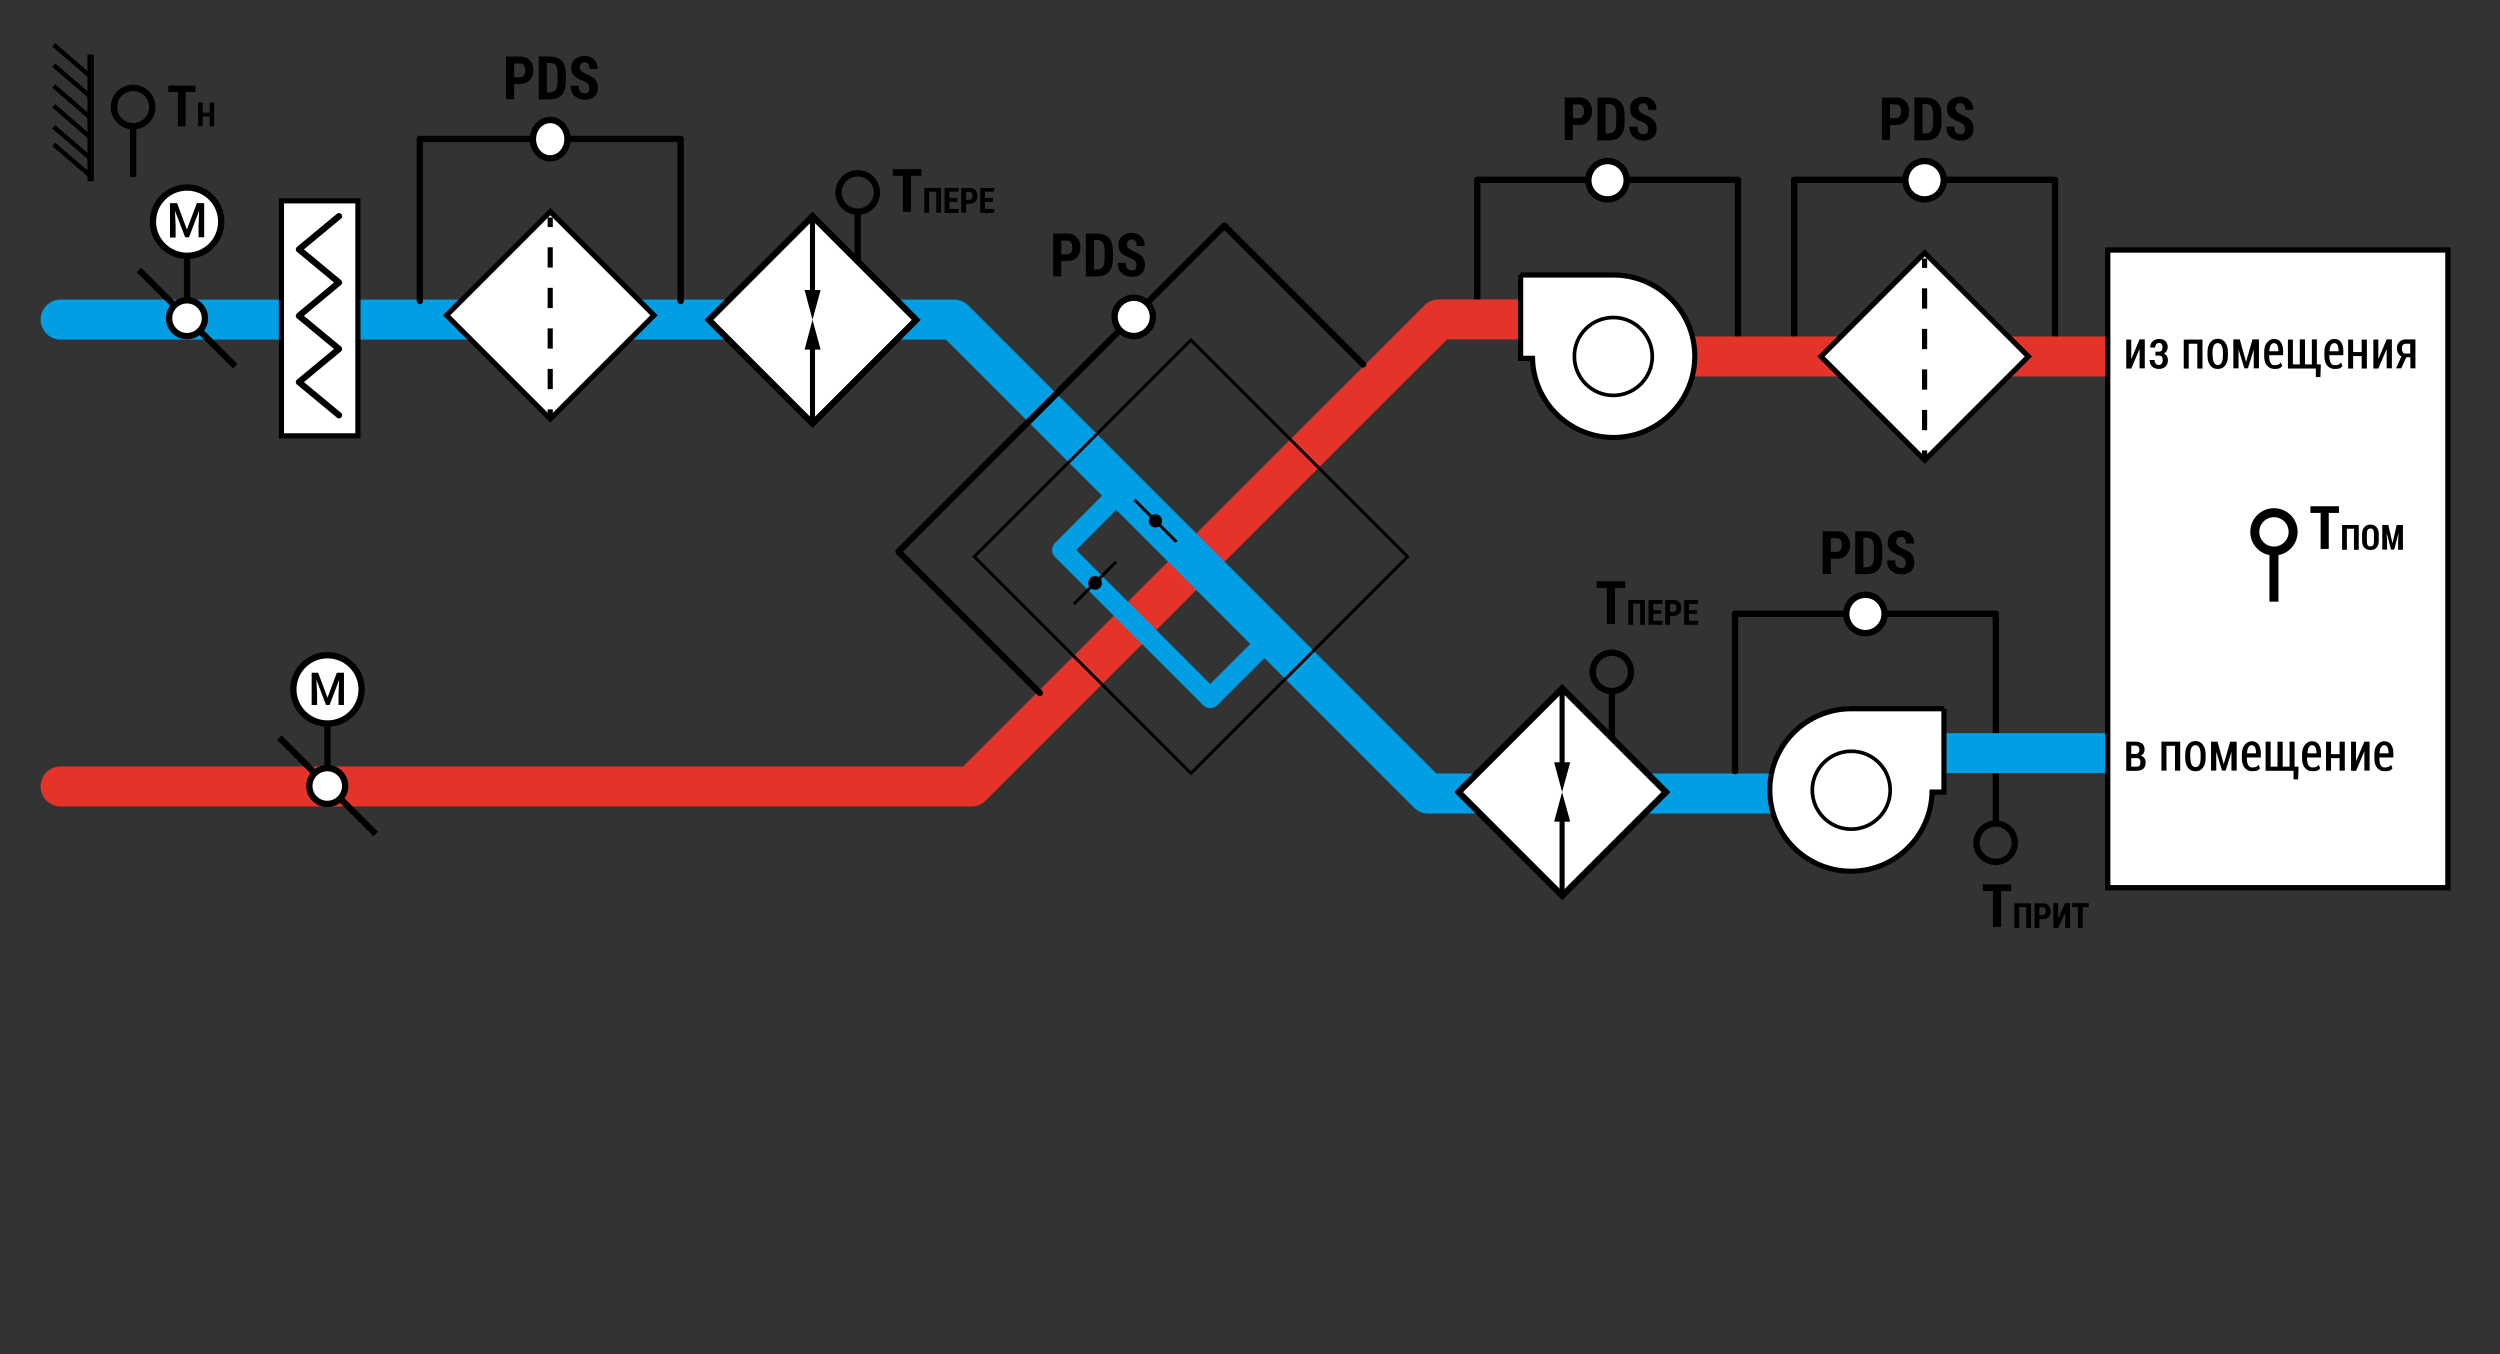 <?xml version="1.0" encoding="utf-8"?>
<!-- Generator: Adobe Illustrator 21.0.0, SVG Export Plug-In . SVG Version: 6.00 Build 0)  -->
<svg version="1.1" id="Слой_1" xmlns="http://www.w3.org/2000/svg" xmlns:xlink="http://www.w3.org/1999/xlink" x="0px" y="0px"
	 width="1200px" height="650px" viewBox="0 0 1200 650" enable-background="new 0 0 1200 650" xml:space="preserve">
<rect x="0" y="0" width="1200" height="650" fill="#333333" stroke="none"/>
<g>
	<path d="M509.4,125.3v7.3h-3.9v-20.5h6.8c2,0,3.5,0.6,4.6,1.8c1.1,1.2,1.7,2.8,1.7,4.8c0,2-0.6,3.6-1.7,4.8
		c-1.1,1.2-2.7,1.8-4.6,1.8H509.4z M509.4,122.1h2.9c0.8,0,1.4-0.3,1.8-0.9c0.4-0.6,0.6-1.4,0.6-2.4c0-1-0.2-1.8-0.6-2.4
		c-0.4-0.6-1-0.9-1.8-0.9h-2.9V122.1z"/>
	<path d="M521.2,132.6v-20.5h5.2c2.5,0,4.5,0.7,5.8,2.1s2,3.5,2,6.4v3.6c0,2.9-0.7,5-2,6.4c-1.3,1.4-3.2,2.1-5.8,2.1H521.2z
		 M525.1,115.3v14.1h1c1.6,0,2.7-0.4,3.2-1.2c0.6-0.8,0.9-2.1,0.9-4.1v-3.6c0-1.9-0.3-3.3-0.8-4.1s-1.6-1.2-3.2-1.2H525.1z"/>
	<path d="M545.5,127.3c0-0.8-0.2-1.4-0.6-1.9c-0.4-0.5-1-0.9-2-1.4c-2.1-0.8-3.6-1.6-4.6-2.5c-1-0.9-1.5-2.2-1.5-4
		c0-1.7,0.6-3.1,1.8-4.1c1.2-1,2.7-1.6,4.6-1.6c1.9,0,3.4,0.6,4.6,1.8c1.2,1.2,1.7,2.7,1.7,4.5h-3.9c0-1-0.2-1.7-0.6-2.3
		c-0.4-0.6-1-0.9-1.8-0.9c-0.8,0-1.3,0.2-1.7,0.7c-0.4,0.5-0.6,1.1-0.6,1.8c0,0.7,0.2,1.2,0.7,1.7c0.5,0.4,1.3,0.9,2.4,1.5
		c1.9,0.7,3.3,1.5,4.2,2.5s1.4,2.4,1.4,4.1c0,1.8-0.6,3.2-1.7,4.2c-1.1,1-2.6,1.5-4.5,1.5c-1.9,0-3.5-0.6-4.9-1.7
		c-1.3-1.1-2-2.8-2-5h3.9c0,1.3,0.2,2.2,0.7,2.8c0.5,0.5,1.2,0.8,2.3,0.8c0.8,0,1.4-0.2,1.7-0.7C545.3,128.7,545.5,128,545.5,127.3z
		"/>
</g>
<polyline fill="none" stroke="#000000" stroke-width="3.047" stroke-linecap="round" stroke-linejoin="round" points="986.4,164.2 
	986.4,86.3 861.2,86.3 861.2,161.8 "/>
<path fill="#FFFFFF" stroke="#000000" stroke-width="3.047" d="M923.8,77.3c5.1,0,9.2,4.1,9.2,9.2c0,5.1-4.1,9.2-9.2,9.2
	c-5.1,0-9.2-4.1-9.2-9.2C914.6,81.4,918.7,77.3,923.8,77.3"/>
<g>
	<path d="M907.2,59.9v7.3h-3.9V46.8h6.8c2,0,3.5,0.6,4.6,1.8c1.1,1.2,1.7,2.8,1.7,4.8c0,2-0.6,3.6-1.7,4.8c-1.1,1.2-2.7,1.8-4.6,1.8
		H907.2z M907.2,56.7h2.9c0.8,0,1.4-0.3,1.8-0.9c0.4-0.6,0.6-1.4,0.6-2.4c0-1-0.2-1.8-0.6-2.4c-0.4-0.6-1-0.9-1.8-0.9h-2.9V56.7z"/>
	<path d="M918.9,67.3V46.8h5.2c2.5,0,4.5,0.7,5.8,2.1s2,3.5,2,6.4v3.6c0,2.9-0.7,5-2,6.4c-1.3,1.4-3.2,2.1-5.8,2.1H918.9z M922.8,50
		v14.1h1c1.6,0,2.7-0.4,3.2-1.2c0.6-0.8,0.9-2.1,0.9-4.1v-3.6c0-1.9-0.3-3.3-0.8-4.1s-1.6-1.2-3.2-1.2H922.8z"/>
	<path d="M943.2,61.9c0-0.8-0.2-1.4-0.6-1.9c-0.4-0.5-1-0.9-2-1.4c-2.1-0.8-3.6-1.6-4.6-2.5c-1-0.9-1.5-2.2-1.5-4
		c0-1.7,0.6-3.1,1.8-4.1c1.2-1,2.7-1.6,4.6-1.6c1.9,0,3.4,0.6,4.6,1.8c1.2,1.2,1.7,2.7,1.7,4.5h-3.9c0-1-0.2-1.7-0.6-2.3
		c-0.4-0.6-1-0.9-1.8-0.9c-0.8,0-1.3,0.2-1.7,0.7c-0.4,0.5-0.6,1.1-0.6,1.8c0,0.7,0.2,1.2,0.7,1.7c0.5,0.4,1.3,0.9,2.4,1.5
		c1.9,0.7,3.3,1.5,4.2,2.5s1.4,2.4,1.4,4.1c0,1.8-0.6,3.2-1.7,4.2c-1.1,1-2.6,1.5-4.5,1.5c-1.9,0-3.5-0.6-4.9-1.7
		c-1.3-1.1-2-2.8-2-5h3.9c0,1.3,0.2,2.2,0.7,2.8c0.5,0.5,1.2,0.8,2.3,0.8c0.8,0,1.4-0.2,1.7-0.7C943.1,63.3,943.2,62.7,943.2,61.9z"
		/>
</g>
<polyline fill="none" stroke="#000000" stroke-width="3.047" stroke-linecap="round" stroke-linejoin="round" points="834.2,164.2 
	834.2,86.3 709.1,86.3 709.1,146.6 "/>
<path fill="#FFFFFF" stroke="#000000" stroke-width="3.047" d="M771.6,77.3c5.1,0,9.2,4.1,9.2,9.2c0,5.1-4.1,9.2-9.2,9.2
	s-9.2-4.1-9.2-9.2C762.5,81.4,766.6,77.3,771.6,77.3"/>
<g>
	<path d="M755,59.9v7.3h-3.9V46.8h6.8c2,0,3.5,0.6,4.6,1.8c1.1,1.2,1.7,2.8,1.7,4.8c0,2-0.6,3.6-1.7,4.8c-1.1,1.2-2.7,1.8-4.6,1.8
		H755z M755,56.7h2.9c0.8,0,1.4-0.3,1.8-0.9c0.4-0.6,0.6-1.4,0.6-2.4c0-1-0.2-1.8-0.6-2.4c-0.4-0.6-1-0.9-1.8-0.9H755V56.7z"/>
	<path d="M766.8,67.3V46.8h5.2c2.5,0,4.5,0.7,5.8,2.1s2,3.5,2,6.4v3.6c0,2.9-0.7,5-2,6.4c-1.3,1.4-3.2,2.1-5.8,2.1H766.8z M770.7,50
		v14.1h1c1.6,0,2.7-0.4,3.2-1.2c0.6-0.8,0.9-2.1,0.9-4.1v-3.6c0-1.9-0.3-3.3-0.8-4.1s-1.6-1.2-3.2-1.2H770.7z"/>
	<path d="M791.1,61.9c0-0.8-0.2-1.4-0.6-1.9c-0.4-0.5-1-0.9-2-1.4c-2.1-0.8-3.6-1.6-4.6-2.5c-1-0.9-1.5-2.2-1.5-4
		c0-1.7,0.6-3.1,1.8-4.1c1.2-1,2.7-1.6,4.6-1.6c1.9,0,3.4,0.6,4.6,1.8c1.2,1.2,1.7,2.7,1.7,4.5h-3.9c0-1-0.2-1.7-0.6-2.3
		c-0.4-0.6-1-0.9-1.8-0.9c-0.8,0-1.3,0.2-1.7,0.7c-0.4,0.5-0.6,1.1-0.6,1.8c0,0.7,0.2,1.2,0.7,1.7c0.5,0.4,1.3,0.9,2.4,1.5
		c1.9,0.7,3.3,1.5,4.2,2.5s1.4,2.4,1.4,4.1c0,1.8-0.6,3.2-1.7,4.2c-1.1,1-2.6,1.5-4.5,1.5c-1.9,0-3.5-0.6-4.9-1.7
		c-1.3-1.1-2-2.8-2-5h3.9c0,1.3,0.2,2.2,0.7,2.8c0.5,0.5,1.2,0.8,2.3,0.8c0.8,0,1.4-0.2,1.7-0.7C790.9,63.3,791.1,62.7,791.1,61.9z"
		/>
</g>
<g>
	
		<line fill="none" stroke="#E6332A" stroke-width="19.2" stroke-linecap="round" stroke-linejoin="round" x1="763.1" y1="171.1" x2="1058" y2="171.1"/>
</g>
<g>
	<polyline fill="none" stroke="#E6332A" stroke-width="19.2" stroke-linecap="round" stroke-linejoin="round" points="729.8,153.3 
		690.6,153.3 466.3,377.5 29.1,377.5 	"/>
</g>
<g>
	<path fill="#FFFFFF" stroke="#000000" stroke-width="2.48" d="M729.8,132h44.7v0l0,0c21.5,0,39,17.5,39,39c0,21.5-17.5,39-39,39
		c-21.2,0-38.4-16.9-38.9-38h-5.7V132z"/>
	<g>
		<path fill="#FFFFFF" stroke="#000000" stroke-width="1.768" d="M774.4,152.4c10.3,0,18.7,8.4,18.7,18.7
			c0,10.3-8.4,18.7-18.7,18.7c-10.3,0-18.7-8.4-18.7-18.7C755.6,160.8,764,152.4,774.4,152.4L774.4,152.4z"/>
	</g>
</g>
<g>
	<polyline fill="none" stroke="#009FE3" stroke-width="19.2" stroke-linecap="round" stroke-linejoin="round" points="888.6,380.9 
		685.5,380.9 458,153.4 29.1,153.4 	"/>
</g>
<g>
	<g>
		<line fill="none" stroke="#000000" stroke-width="3.047" x1="43.5" y1="87" x2="43.5" y2="26.2"/>
		<line fill="none" stroke="#000000" stroke-width="2.16" x1="25.8" y1="69.3" x2="43.5" y2="84.5"/>
		<line fill="none" stroke="#000000" stroke-width="2.16" x1="25.8" y1="60.9" x2="43.5" y2="76.1"/>
		<line fill="none" stroke="#000000" stroke-width="2.16" x1="25.8" y1="50.8" x2="43.5" y2="66.1"/>
		<line fill="none" stroke="#000000" stroke-width="2.16" x1="25.8" y1="41.3" x2="43.5" y2="56.6"/>
		<line fill="none" stroke="#000000" stroke-width="2.16" x1="25.8" y1="31.3" x2="43.5" y2="46.5"/>
		<line fill="none" stroke="#000000" stroke-width="2.16" x1="25.8" y1="21.5" x2="43.5" y2="36.8"/>
	</g>
	<g>
		<g>
			<path d="M93.8,44.2h-4.7v16.4h-3.7V44.2h-4.6v-3.1h13V44.2z"/>
			<path d="M102.8,60.6h-2.2v-4.7h-3.3v4.7h-2.2V49.2h2.2v4.9h3.3v-4.9h2.2V60.6z"/>
		</g>
		<g>
			<line fill="none" stroke="#000000" stroke-width="3.047" x1="63.9" y1="59.5" x2="63.9" y2="84.9"/>
			<path fill="none" stroke="#000000" stroke-width="3.047" d="M63.9,60.6c5.1,0,9.2-4.1,9.2-9.2c0-5.1-4.1-9.2-9.2-9.2
				s-9.2,4.1-9.2,9.2C54.7,56.5,58.8,60.6,63.9,60.6"/>
		</g>
	</g>
</g>
<g>
	<line fill="none" stroke="#000000" stroke-width="3.047" x1="134.1" y1="354.1" x2="180.3" y2="400.3"/>
	
		<ellipse transform="matrix(0.994 -0.11 0.11 0.994 -40.654 19.641)" fill="#FFFFFF" stroke="#000000" stroke-width="3.047" cx="157.2" cy="377.2" rx="8.6" ry="8.6"/>
	<g>
		<circle fill="#FFFFFF" stroke="#000000" stroke-width="3.047" cx="157.2" cy="330.9" r="16.4"/>
		<g>
			<path d="M152.7,322.9l4.5,12l4.5-12h3.4v15.5h-2.6v-5.3l0.3-6.8h0l-4.6,12.1h-1.7l-4.6-12.1h0l0.3,6.8v5.3h-2.6v-15.5H152.7z"/>
		</g>
		<line fill="#FFFFFF" stroke="#000000" stroke-width="3.047" x1="157.2" y1="368.1" x2="157.2" y2="348.6"/>
	</g>
</g>
<g>
	
		<rect x="888.6" y="135.8" transform="matrix(-0.707 -0.707 0.707 -0.707 1456.077 945.135)" fill="#FFFFFF" stroke="#000000" stroke-width="2.48" width="70.4" height="70.4"/>
	<g>
		<g>
			<line fill="none" stroke="#000000" stroke-width="2.48" x1="923.8" y1="220.8" x2="923.8" y2="216.2"/>
			
				<line fill="none" stroke="#000000" stroke-width="2.48" stroke-dasharray="9.729,9.729" x1="923.8" y1="206.5" x2="923.8" y2="133.5"/>
			<line fill="none" stroke="#000000" stroke-width="2.48" x1="923.8" y1="128.6" x2="923.8" y2="124.1"/>
		</g>
	</g>
</g>
<polyline fill="none" stroke="#009FE3" stroke-width="9.6" stroke-linecap="round" stroke-linejoin="round" points="610.3,305.7 
	580.9,335.1 509.8,264 539.1,234.6 "/>
<line fill="none" stroke="#000000" stroke-width="1.44" stroke-miterlimit="10" x1="544.5" y1="239.9" x2="564.7" y2="260.1"/>
<rect x="498.2" y="193.6" transform="matrix(0.707 -0.707 0.707 0.707 -21.455 482.553)" fill="none" stroke="#000000" stroke-width="1.44" stroke-miterlimit="10" width="147.1" height="147.1"/>
<circle cx="554.6" cy="250" r="3.2"/>
<line fill="none" stroke="#000000" stroke-width="1.44" stroke-miterlimit="10" x1="515.5" y1="289.9" x2="535.7" y2="269.7"/>
<circle cx="525.6" cy="279.8" r="3.3"/>
<polyline fill="none" stroke="#000000" stroke-width="3.047" stroke-linecap="round" stroke-linejoin="round" points="654.3,174.9 
	587.7,108.3 431.3,264.8 499.1,332.6 "/>
<g>
	<polyline fill="none" stroke="#000000" stroke-width="3.047" stroke-linecap="round" stroke-linejoin="round" points="
		326.7,144.5 326.7,66.7 201.5,66.7 201.5,144.5 	"/>
	<path fill="#FFFFFF" stroke="#000000" stroke-width="3.047" d="M264.1,57.6c4.6,0,8.3,4.1,8.3,9.2c0,5.1-3.7,9.2-8.3,9.2
		c-4.6,0-8.3-4.1-8.3-9.2C255.8,61.7,259.5,57.6,264.1,57.6"/>
	<g>
		<path d="M246.8,40.3v7.3h-3.9V27.1h6.8c2,0,3.5,0.6,4.6,1.8c1.1,1.2,1.7,2.8,1.7,4.8c0,2-0.6,3.6-1.7,4.8
			c-1.1,1.2-2.7,1.8-4.6,1.8H246.8z M246.8,37.1h2.9c0.8,0,1.4-0.3,1.8-0.9c0.4-0.6,0.6-1.4,0.6-2.4c0-1-0.2-1.8-0.6-2.4
			c-0.4-0.6-1-0.9-1.8-0.9h-2.9V37.1z"/>
		<path d="M258.6,47.6V27.1h5.2c2.5,0,4.5,0.7,5.8,2.1s2,3.5,2,6.4v3.6c0,2.9-0.7,5-2,6.4c-1.3,1.4-3.2,2.1-5.8,2.1H258.6z
			 M262.5,30.3v14.1h1c1.6,0,2.7-0.4,3.2-1.2c0.6-0.8,0.9-2.1,0.9-4.1v-3.6c0-1.9-0.3-3.3-0.8-4.1s-1.6-1.2-3.2-1.2H262.5z"/>
		<path d="M282.9,42.3c0-0.8-0.2-1.4-0.6-1.9c-0.4-0.5-1-0.9-2-1.4c-2.1-0.8-3.6-1.6-4.6-2.5c-1-0.9-1.5-2.2-1.5-4
			c0-1.7,0.6-3.1,1.8-4.1c1.2-1,2.7-1.6,4.6-1.6c1.9,0,3.4,0.6,4.6,1.8c1.2,1.2,1.7,2.7,1.7,4.5h-3.9c0-1-0.2-1.7-0.6-2.3
			c-0.4-0.6-1-0.9-1.8-0.9c-0.8,0-1.3,0.2-1.7,0.7c-0.4,0.5-0.6,1.1-0.6,1.8c0,0.7,0.2,1.2,0.7,1.7c0.5,0.4,1.3,0.9,2.4,1.5
			c1.9,0.7,3.3,1.5,4.2,2.5s1.4,2.4,1.4,4.1c0,1.8-0.6,3.2-1.7,4.2c-1.1,1-2.6,1.5-4.5,1.5c-1.9,0-3.5-0.6-4.9-1.7
			c-1.3-1.1-2-2.8-2-5h3.9c0,1.3,0.2,2.2,0.7,2.8c0.5,0.5,1.2,0.8,2.3,0.8c0.8,0,1.4-0.2,1.7-0.7C282.7,43.7,282.9,43,282.9,42.3z"
			/>
	</g>
</g>
<g>
	<line fill="none" stroke="#000000" stroke-width="3.047" x1="66.7" y1="129.6" x2="112.9" y2="175.8"/>
	
		<ellipse transform="matrix(0.994 -0.11 0.11 0.994 -16.299 10.837)" fill="#FFFFFF" stroke="#000000" stroke-width="3.047" cx="89.8" cy="152.7" rx="8.6" ry="8.6"/>
	<g>
		<circle fill="#FFFFFF" stroke="#000000" stroke-width="3.047" cx="89.8" cy="106.4" r="16.4"/>
		<g>
			<path d="M85,97.5l4.7,12.7l4.8-12.7h3.5v16.4h-2.7v-5.6l0.3-7.2h0l-4.9,12.8h-1.8L84,101.2h0l0.3,7.2v5.6h-2.7V97.5H85z"/>
		</g>
		<line fill="#FFFFFF" stroke="#000000" stroke-width="3.047" x1="89.8" y1="143.6" x2="89.8" y2="124.1"/>
	</g>
</g>
<g>
	
		<rect x="228.9" y="116.2" transform="matrix(-0.707 -0.707 0.707 -0.707 343.827 445.1)" fill="#FFFFFF" stroke="#000000" stroke-width="2.48" width="70.4" height="70.4"/>
	<g>
		<g>
			<line fill="none" stroke="#000000" stroke-width="2.48" x1="264.1" y1="201.1" x2="264.1" y2="196.5"/>
			
				<line fill="none" stroke="#000000" stroke-width="2.48" stroke-dasharray="9.729,9.729" x1="264.1" y1="186.8" x2="264.1" y2="113.8"/>
			<line fill="none" stroke="#000000" stroke-width="2.48" x1="264.1" y1="109" x2="264.1" y2="104.4"/>
		</g>
	</g>
</g>
<g>
	<rect x="135.1" y="96.4" fill="#FFFFFF" stroke="#000000" stroke-width="2.48" width="36.7" height="112.8"/>
	<g>
		<polyline fill="none" stroke="#000000" stroke-width="3.047" stroke-linecap="round" stroke-linejoin="round" points="
			162.7,103.8 143.5,119.7 162.7,135.6 143.5,151.6 162.7,167.5 143.5,183.4 162.7,199.3 		"/>
	</g>
</g>
<g>
	
		<rect x="354.9" y="118.3" transform="matrix(-0.707 -0.707 0.707 -0.707 557.296 537.875)" fill="#FFFFFF" stroke="#000000" stroke-width="3.047" width="70.4" height="70.4"/>
	<g>
		<g>
			<line fill="none" stroke="#000000" stroke-width="2.438" x1="390" y1="201.9" x2="390" y2="165.2"/>
			<g>
				<polygon points="393.9,167.8 390,153.5 386.2,167.8 				"/>
			</g>
		</g>
	</g>
	<g>
		<g>
			<line fill="none" stroke="#000000" stroke-width="2.438" x1="390" y1="105.2" x2="390" y2="141.9"/>
			<g>
				<polygon points="386.2,139.2 390,153.5 393.9,139.2 				"/>
			</g>
		</g>
	</g>
	<g>
		<g>
			<path d="M442.2,84.4h-4.9v17.3h-3.9V84.4h-4.9v-3.2h13.7V84.4z"/>
			<path d="M451.7,102.1h-2.3V92H446v10.1h-2.3V90.2h8V102.1z"/>
			<path d="M459.5,96.9h-3.8v3.4h4.4v1.9h-6.7V90.2h6.7V92h-4.4v3h3.8V96.9z"/>
			<path d="M463.7,97.8v4.3h-2.3V90.2h4c1.2,0,2.1,0.3,2.7,1s1,1.6,1,2.8c0,1.2-0.3,2.1-1,2.8s-1.6,1-2.7,1H463.7z M463.7,95.9h1.7
				c0.5,0,0.8-0.2,1-0.5c0.2-0.4,0.4-0.8,0.4-1.4c0-0.6-0.1-1.1-0.4-1.4s-0.6-0.5-1-0.5h-1.7V95.9z"/>
			<path d="M476.6,96.9h-3.8v3.4h4.4v1.9h-6.7V90.2h6.7V92h-4.4v3h3.8V96.9z"/>
		</g>
		<g>
			<line fill="none" stroke="#000000" stroke-width="3.047" x1="411.7" y1="100.6" x2="411.7" y2="125.9"/>
			<path fill="none" stroke="#000000" stroke-width="3.047" d="M411.7,101.6c5.1,0,9.2-4.1,9.2-9.2c0-5.1-4.1-9.2-9.2-9.2
				s-9.2,4.1-9.2,9.2C402.5,97.5,406.6,101.6,411.7,101.6"/>
		</g>
	</g>
</g>
<polyline fill="none" stroke="#000000" stroke-width="3.047" stroke-linecap="round" stroke-linejoin="round" points="958,360.2 
	958,294.6 832.8,294.6 832.8,370.1 "/>
<path fill="#FFFFFF" stroke="#000000" stroke-width="3.047" d="M895.4,285.5c5.1,0,9.2,4.1,9.2,9.2c0,5.1-4.1,9.2-9.2,9.2
	c-5.1,0-9.2-4.1-9.2-9.2C886.2,289.6,890.3,285.5,895.4,285.5"/>
<g>
	<path d="M878.8,268.2v7.3h-3.9V255h6.8c2,0,3.5,0.6,4.6,1.8c1.1,1.2,1.7,2.8,1.7,4.8c0,2-0.6,3.6-1.7,4.8c-1.1,1.2-2.7,1.8-4.6,1.8
		H878.8z M878.8,264.9h2.9c0.8,0,1.4-0.3,1.8-0.9c0.4-0.6,0.6-1.4,0.6-2.4c0-1-0.2-1.8-0.6-2.4c-0.4-0.6-1-0.9-1.8-0.9h-2.9V264.9z"
		/>
	<path d="M890.5,275.5V255h5.2c2.5,0,4.5,0.7,5.8,2.1s2,3.5,2,6.4v3.6c0,2.9-0.7,5-2,6.4c-1.3,1.4-3.2,2.1-5.8,2.1H890.5z
		 M894.4,258.2v14.1h1c1.6,0,2.7-0.4,3.2-1.2c0.6-0.8,0.9-2.1,0.9-4.1v-3.6c0-1.9-0.3-3.3-0.8-4.1s-1.6-1.2-3.2-1.2H894.4z"/>
	<path d="M914.8,270.1c0-0.8-0.2-1.4-0.6-1.9c-0.4-0.5-1-0.9-2-1.4c-2.1-0.8-3.6-1.6-4.6-2.5c-1-0.9-1.5-2.2-1.5-4
		c0-1.7,0.6-3.1,1.8-4.1c1.2-1,2.7-1.6,4.6-1.6c1.9,0,3.4,0.6,4.6,1.8c1.2,1.2,1.7,2.7,1.7,4.5h-3.9c0-1-0.2-1.7-0.6-2.3
		c-0.4-0.6-1-0.9-1.8-0.9c-0.8,0-1.3,0.2-1.7,0.7c-0.4,0.5-0.6,1.1-0.6,1.8c0,0.7,0.2,1.2,0.7,1.7c0.5,0.4,1.3,0.9,2.4,1.5
		c1.9,0.7,3.3,1.5,4.2,2.5s1.4,2.4,1.4,4.1c0,1.8-0.6,3.2-1.7,4.2c-1.1,1-2.6,1.5-4.5,1.5c-1.9,0-3.5-0.6-4.9-1.7
		c-1.3-1.1-2-2.8-2-5h3.9c0,1.3,0.2,2.2,0.7,2.8c0.5,0.5,1.2,0.8,2.3,0.8c0.8,0,1.4-0.2,1.7-0.7
		C914.6,271.6,914.8,270.9,914.8,270.1z"/>
</g>
<g>
	
		<line fill="none" stroke="#009FE3" stroke-width="19.2" stroke-linecap="round" stroke-linejoin="round" x1="926.9" y1="361.5" x2="1011.3" y2="361.5"/>
</g>
<path fill="#FFFFFF" stroke="#000000" stroke-width="2.481" d="M933.2,340.2h-44.7v0l0,0c-21.5,0-39,17.5-39,39
	c0,21.5,17.5,39,39,39c21.2,0,38.4-16.9,38.9-38h5.7V340.2z"/>
<g>
	<path fill="#FFFFFF" stroke="#000000" stroke-width="1.768" d="M888.6,360.6c-10.3,0-18.7,8.4-18.7,18.7
		c0,10.3,8.4,18.7,18.7,18.7s18.7-8.4,18.7-18.7C907.3,369,899,360.6,888.6,360.6L888.6,360.6z"/>
</g>
<g>
	<path d="M965.4,427.7h-4.9V445h-3.9v-17.3h-4.9v-3.2h13.7V427.7z"/>
	<path d="M974.9,445.5h-2.3v-10.1h-3.4v10.1h-2.3v-11.9h8V445.5z"/>
	<path d="M978.9,441.2v4.3h-2.3v-11.9h4c1.2,0,2.1,0.3,2.7,1s1,1.6,1,2.8c0,1.2-0.3,2.1-1,2.8s-1.6,1-2.7,1H978.9z M978.9,439.3h1.7
		c0.5,0,0.8-0.2,1-0.5c0.2-0.4,0.4-0.8,0.4-1.4c0-0.6-0.1-1.1-0.4-1.4s-0.6-0.5-1-0.5h-1.7V439.3z"/>
	<path d="M991.3,433.5h2.3v11.9h-2.3v-7.3l0,0l-3.4,7.3h-2.3v-11.9h2.3v7.3l0,0L991.3,433.5z"/>
	<path d="M1002.6,435.4h-2.9v10.1h-2.3v-10.1h-2.8v-1.9h8V435.4z"/>
</g>
<g>
	<line fill="none" stroke="#000000" stroke-width="3.047" x1="958" y1="396.4" x2="958" y2="371.1"/>
	<path fill="none" stroke="#000000" stroke-width="3.047" d="M957.9,395.3c5.1,0,9.2,4.1,9.2,9.2c0,5.1-4.1,9.2-9.2,9.2
		s-9.2-4.1-9.2-9.2C948.8,399.5,952.9,395.3,957.9,395.3"/>
</g>
<g>
	<g>
		<g>
			<path d="M780.1,282.2h-4.9v17.3h-3.9v-17.3h-4.9V279h13.7V282.2z"/>
			<path d="M789.6,299.9h-2.3v-10.1h-3.4v10.1h-2.3v-11.9h8V299.9z"/>
			<path d="M797.4,294.6h-3.8v3.4h4.4v1.9h-6.7v-11.9h6.7v1.9h-4.4v3h3.8V294.6z"/>
			<path d="M801.6,295.6v4.3h-2.3v-11.9h4c1.2,0,2.1,0.3,2.7,1s1,1.6,1,2.8c0,1.2-0.3,2.1-1,2.8s-1.6,1-2.7,1H801.6z M801.6,293.7
				h1.7c0.5,0,0.8-0.2,1-0.5c0.2-0.4,0.4-0.8,0.4-1.4c0-0.6-0.1-1.1-0.4-1.4s-0.6-0.5-1-0.5h-1.7V293.7z"/>
			<path d="M814.5,294.6h-3.8v3.4h4.4v1.9h-6.7v-11.9h6.7v1.9h-4.4v3h3.8V294.6z"/>
		</g>
		<g>
			<line fill="none" stroke="#000000" stroke-width="3.047" x1="773.7" y1="330.7" x2="773.7" y2="356"/>
			<path fill="none" stroke="#000000" stroke-width="3.047" d="M773.7,331.7c5.1,0,9.2-4.1,9.2-9.2c0-5.1-4.1-9.2-9.2-9.2
				s-9.2,4.1-9.2,9.2C764.5,327.6,768.6,331.7,773.7,331.7"/>
		</g>
	</g>
	
		<rect x="714.7" y="345" transform="matrix(-0.707 -0.707 0.707 -0.707 1011.257 1179.191)" fill="#FFFFFF" stroke="#000000" stroke-width="3.047" width="70.4" height="70.4"/>
	<g>
		<g>
			<line fill="none" stroke="#000000" stroke-width="2.438" x1="749.8" y1="428.5" x2="749.8" y2="391.8"/>
			<g>
				<polygon points="753.7,394.4 749.8,380.2 746,394.4 				"/>
			</g>
		</g>
	</g>
	<g>
		<g>
			<line fill="none" stroke="#000000" stroke-width="2.438" x1="749.8" y1="331.8" x2="749.8" y2="368.5"/>
			<g>
				<polygon points="746,365.9 749.8,380.2 753.7,365.9 				"/>
			</g>
		</g>
	</g>
</g>
<rect x="1011.7" y="120" fill="#FFFFFF" stroke="#000000" stroke-width="2.553" width="163.3" height="306.1"/>
<g>
	<path d="M1027,162.9h2.5v13.9h-2.5v-9.3l0,0l-4,9.4h-2.4v-13.9h2.4v9.4l0,0L1027,162.9z"/>
	<path d="M1036.3,168.8c0.6,0,1-0.2,1.3-0.5c0.2-0.3,0.4-0.9,0.4-1.5c0-0.6-0.1-1.2-0.4-1.6s-0.7-0.6-1.3-0.6c-0.5,0-1,0.2-1.3,0.6
		c-0.3,0.4-0.5,0.9-0.5,1.6h-2.4c0-1.3,0.4-2.3,1.2-3s1.8-1.1,3-1.1c1.3,0,2.4,0.3,3.1,1c0.7,0.7,1.1,1.7,1.1,3
		c0,0.7-0.2,1.2-0.5,1.8c-0.3,0.5-0.7,0.9-1.3,1.2c0.6,0.3,1.1,0.7,1.4,1.2c0.3,0.5,0.5,1.2,0.5,2c0,1.3-0.4,2.3-1.2,3.1
		c-0.8,0.7-1.9,1.1-3.2,1.1c-1.2,0-2.2-0.4-3.1-1.1c-0.8-0.7-1.3-1.8-1.3-3.2h2.4c0,0.7,0.2,1.3,0.5,1.7c0.4,0.5,0.8,0.7,1.5,0.7
		c0.6,0,1.1-0.2,1.4-0.6s0.5-1,0.5-1.7c0-0.8-0.1-1.3-0.4-1.7c-0.3-0.3-0.8-0.5-1.4-0.5h-1.7v-1.9H1036.3z"/>
	<path d="M1057.2,176.9h-2.5v-11.9h-4.1v11.9h-2.4v-13.9h9V176.9z"/>
	<path d="M1059.6,169c0-1.9,0.4-3.4,1.3-4.6c0.9-1.2,2.1-1.8,3.6-1.8c1.6,0,2.8,0.6,3.6,1.8c0.9,1.2,1.3,2.7,1.3,4.6v1.8
		c0,1.9-0.4,3.4-1.3,4.6c-0.9,1.2-2.1,1.7-3.6,1.7c-1.6,0-2.8-0.6-3.6-1.7s-1.3-2.7-1.3-4.6V169z M1062.1,170.8
		c0,1.3,0.2,2.4,0.6,3.2c0.4,0.8,1,1.2,1.9,1.2c0.8,0,1.4-0.4,1.8-1.2c0.4-0.8,0.6-1.9,0.6-3.2V169c0-1.3-0.2-2.3-0.6-3.1
		c-0.4-0.8-1-1.2-1.9-1.2c-0.8,0-1.5,0.4-1.9,1.2s-0.6,1.8-0.6,3.1V170.8z"/>
	<path d="M1078.1,173.7L1078.1,173.7l3.1-10.8h3.1v13.9h-2.5v-9h0l-2.8,9h-1.7l-2.8-9.1h0v9.1h-2.5v-13.9h3.1L1078.1,173.7z"/>
	<path d="M1091.7,177.1c-1.5,0-2.7-0.6-3.6-1.7c-0.9-1.1-1.3-2.6-1.3-4.4v-2c0-1.9,0.4-3.4,1.3-4.5s2-1.8,3.4-1.8
		c1.5,0,2.6,0.5,3.3,1.6c0.8,1.1,1.1,2.5,1.1,4.4v1.8h-6.7v0.6c0,1.2,0.2,2.2,0.6,3c0.4,0.8,1.1,1.2,1.9,1.2c0.8,0,1.4-0.1,1.9-0.3
		c0.5-0.2,0.9-0.6,1.2-1l0.7,1.7c-0.4,0.5-0.9,0.9-1.6,1.2C1093.4,177,1092.6,177.1,1091.7,177.1z M1091.5,164.7
		c-0.7,0-1.2,0.4-1.6,1.1c-0.4,0.7-0.6,1.7-0.6,2.8h4.3V168c0-1-0.2-1.8-0.5-2.4C1092.7,165,1092.2,164.7,1091.5,164.7z"/>
	<path d="M1100.6,162.9v12h3.3v-12h2.5v12h3.3v-12h2.4v12h1.9l-0.2,6.1h-2.2v-4.1h-13.4v-13.9H1100.6z"/>
	<path d="M1120.6,177.1c-1.5,0-2.7-0.6-3.6-1.7c-0.9-1.1-1.3-2.6-1.3-4.4v-2c0-1.9,0.4-3.4,1.3-4.5s2-1.8,3.4-1.8
		c1.5,0,2.6,0.5,3.3,1.6c0.8,1.1,1.1,2.5,1.1,4.4v1.8h-6.7v0.6c0,1.2,0.2,2.2,0.6,3c0.4,0.8,1.1,1.2,1.9,1.2c0.8,0,1.4-0.1,1.9-0.3
		c0.5-0.2,0.9-0.6,1.2-1l0.7,1.7c-0.4,0.5-0.9,0.9-1.6,1.2C1122.3,177,1121.5,177.1,1120.6,177.1z M1120.4,164.7
		c-0.7,0-1.2,0.4-1.6,1.1c-0.4,0.7-0.6,1.7-0.6,2.8h4.3V168c0-1-0.2-1.8-0.5-2.4C1121.7,165,1121.1,164.7,1120.4,164.7z"/>
	<path d="M1136.1,176.9h-2.5v-6h-4.1v6h-2.4v-13.9h2.4v6h4.1v-6h2.5V176.9z"/>
	<path d="M1145.6,162.9h2.5v13.9h-2.5v-9.3l0,0l-4,9.4h-2.4v-13.9h2.4v9.4l0,0L1145.6,162.9z"/>
	<path d="M1159.4,162.9v13.9h-2.4v-5.3h-2l-2.4,5.3h-2.5l2.6-5.8c-0.7-0.3-1.3-0.8-1.6-1.5c-0.4-0.7-0.6-1.4-0.6-2.3
		c0-1.3,0.4-2.3,1.2-3.1s1.8-1.2,3.2-1.2H1159.4z M1152.9,167.3c0,0.7,0.1,1.2,0.4,1.7c0.3,0.5,0.7,0.7,1.3,0.7h2.3v-4.7h-2.2
		c-0.6,0-1.1,0.2-1.4,0.7C1153,166.1,1152.9,166.6,1152.9,167.3z"/>
</g>
<g>
	<path d="M1020.6,369.9V356h4.3c1.4,0,2.5,0.3,3.3,0.9c0.8,0.6,1.2,1.6,1.2,2.9c0,0.7-0.2,1.3-0.5,1.8c-0.3,0.5-0.8,0.9-1.4,1.1v0
		c0.8,0.2,1.4,0.6,1.8,1.2c0.4,0.6,0.6,1.3,0.6,2.1c0,1.3-0.4,2.3-1.1,3c-0.7,0.6-1.8,1-3.2,1H1020.6z M1023,361.9h1.9
		c0.7,0,1.2-0.2,1.5-0.5c0.3-0.3,0.5-0.8,0.5-1.5c0-0.7-0.2-1.2-0.5-1.5c-0.3-0.3-0.8-0.5-1.5-0.5h-1.9V361.9z M1023,363.8v4.2h2.6
		c0.6,0,1.1-0.2,1.4-0.5c0.3-0.4,0.4-0.9,0.4-1.6c0-0.7-0.1-1.2-0.4-1.5c-0.3-0.4-0.7-0.5-1.4-0.5H1023z"/>
	<path d="M1046.5,369.9h-2.5V358h-4.1v11.9h-2.4V356h9V369.9z"/>
	<path d="M1048.9,362.1c0-1.9,0.4-3.4,1.3-4.6c0.9-1.2,2.1-1.8,3.6-1.8c1.6,0,2.8,0.6,3.6,1.8c0.9,1.2,1.3,2.7,1.3,4.6v1.8
		c0,1.9-0.4,3.4-1.3,4.6c-0.9,1.2-2.1,1.7-3.6,1.7c-1.6,0-2.8-0.6-3.6-1.7s-1.3-2.7-1.3-4.6V362.1z M1051.4,363.8
		c0,1.3,0.2,2.4,0.6,3.2c0.4,0.8,1,1.2,1.9,1.2c0.8,0,1.4-0.4,1.8-1.2c0.4-0.8,0.6-1.9,0.6-3.2v-1.8c0-1.3-0.2-2.3-0.6-3.1
		c-0.4-0.8-1-1.2-1.9-1.2c-0.8,0-1.5,0.4-1.9,1.2s-0.6,1.8-0.6,3.1V363.8z"/>
	<path d="M1067.4,366.8L1067.4,366.8l3.1-10.8h3.1v13.9h-2.5v-9h0l-2.8,9h-1.7l-2.8-9.1h0v9.1h-2.5V356h3.1L1067.4,366.8z"/>
	<path d="M1081,370.2c-1.5,0-2.7-0.6-3.6-1.7c-0.9-1.1-1.3-2.6-1.3-4.4v-2c0-1.9,0.4-3.4,1.3-4.5s2-1.8,3.4-1.8
		c1.5,0,2.6,0.5,3.3,1.6c0.8,1.1,1.1,2.5,1.1,4.4v1.8h-6.7v0.6c0,1.2,0.2,2.2,0.6,3c0.4,0.8,1.1,1.2,1.9,1.2c0.8,0,1.4-0.1,1.9-0.3
		c0.5-0.2,0.9-0.6,1.2-1l0.7,1.7c-0.4,0.5-0.9,0.9-1.6,1.2C1082.7,370,1081.9,370.2,1081,370.2z M1080.8,357.7
		c-0.7,0-1.2,0.4-1.6,1.1c-0.4,0.7-0.6,1.7-0.6,2.8h4.3v-0.5c0-1-0.2-1.8-0.5-2.4C1082,358,1081.5,357.7,1080.8,357.7z"/>
	<path d="M1089.9,356v12h3.3v-12h2.5v12h3.3v-12h2.4v12h1.9l-0.2,6.1h-2.2v-4.1h-13.4V356H1089.9z"/>
	<path d="M1109.9,370.2c-1.5,0-2.7-0.6-3.6-1.7c-0.9-1.1-1.3-2.6-1.3-4.4v-2c0-1.9,0.4-3.4,1.3-4.5s2-1.8,3.4-1.8
		c1.5,0,2.6,0.5,3.3,1.6c0.8,1.1,1.1,2.5,1.1,4.4v1.8h-6.7v0.6c0,1.2,0.2,2.2,0.6,3c0.4,0.8,1.1,1.2,1.9,1.2c0.8,0,1.4-0.1,1.9-0.3
		c0.5-0.2,0.9-0.6,1.2-1l0.7,1.7c-0.4,0.5-0.9,0.9-1.6,1.2C1111.6,370,1110.9,370.2,1109.9,370.2z M1109.8,357.7
		c-0.7,0-1.2,0.4-1.6,1.1c-0.4,0.7-0.6,1.7-0.6,2.8h4.3v-0.5c0-1-0.2-1.8-0.5-2.4C1111,358,1110.5,357.7,1109.8,357.7z"/>
	<path d="M1125.5,369.9h-2.5v-6h-4.1v6h-2.4V356h2.4v6h4.1v-6h2.5V369.9z"/>
	<path d="M1134.9,356h2.5v13.9h-2.5v-9.3l0,0l-4,9.4h-2.4V356h2.4v9.4l0,0L1134.9,356z"/>
	<path d="M1144.6,370.2c-1.5,0-2.7-0.6-3.6-1.7c-0.9-1.1-1.3-2.6-1.3-4.4v-2c0-1.9,0.4-3.4,1.3-4.5s2-1.8,3.4-1.8
		c1.5,0,2.6,0.5,3.3,1.6c0.8,1.1,1.1,2.5,1.1,4.4v1.8h-6.7v0.6c0,1.2,0.2,2.2,0.6,3c0.4,0.8,1.1,1.2,1.9,1.2c0.8,0,1.4-0.1,1.9-0.3
		c0.5-0.2,0.9-0.6,1.2-1l0.7,1.7c-0.4,0.5-0.9,0.9-1.6,1.2C1146.3,370,1145.5,370.2,1144.6,370.2z M1144.4,357.7
		c-0.7,0-1.2,0.4-1.6,1.1c-0.4,0.7-0.6,1.7-0.6,2.8h4.3v-0.5c0-1-0.2-1.8-0.5-2.4C1145.6,358,1145.1,357.7,1144.4,357.7z"/>
</g>
<g>
	<g>
		<path d="M1122.7,246.2h-4.9v17.3h-3.9v-17.3h-4.9V243h13.7V246.2z"/>
		<path d="M1132.2,263.9h-2.3v-10.1h-3.4v10.1h-2.3V252h8V263.9z"/>
		<path d="M1141.8,259.6c0,1.4-0.4,2.5-1.1,3.3c-0.7,0.8-1.7,1.1-2.9,1.1c-1.2,0-2.2-0.4-2.9-1.1s-1.1-1.9-1.1-3.3v-3.3
			c0-1.4,0.4-2.5,1.1-3.3s1.7-1.2,2.9-1.2c1.2,0,2.2,0.4,2.9,1.2s1.1,1.9,1.1,3.3V259.6z M1139.5,256.3c0-0.9-0.1-1.5-0.4-2
			s-0.7-0.6-1.3-0.6s-1,0.2-1.3,0.6c-0.3,0.4-0.4,1.1-0.4,2v3.4c0,0.9,0.1,1.6,0.4,2c0.3,0.4,0.7,0.6,1.3,0.6c0.6,0,1-0.2,1.3-0.6
			c0.3-0.4,0.4-1.1,0.4-2V256.3z"/>
		<path d="M1146.4,252l2,8.8h0l2-8.8h3v11.9h-2.3v-3.5l0.2-4.6l0,0l-2.1,8h-1.5l-2.1-8h0l0.2,4.5v3.5h-2.3V252H1146.4z"/>
	</g>
	<g>
		<line fill="none" stroke="#000000" stroke-width="4.319" x1="1091.5" y1="263.5" x2="1091.5" y2="288.8"/>
		<path fill="none" stroke="#000000" stroke-width="4.319" d="M1091.5,264.5c5.1,0,9.2-4.1,9.2-9.2c0-5.1-4.1-9.2-9.2-9.2
			c-5.1,0-9.2,4.1-9.2,9.2C1082.3,260.4,1086.4,264.5,1091.5,264.5"/>
	</g>
</g>
<path fill="#FFFFFF" stroke="#000000" stroke-width="3.047" d="M537.7,145.6c3.6-3.6,9.4-3.6,13,0c3.6,3.6,3.6,9.4,0,13
	c-3.6,3.6-9.4,3.6-13,0C534.1,155,534.1,149.1,537.7,145.6"/>
</svg>

